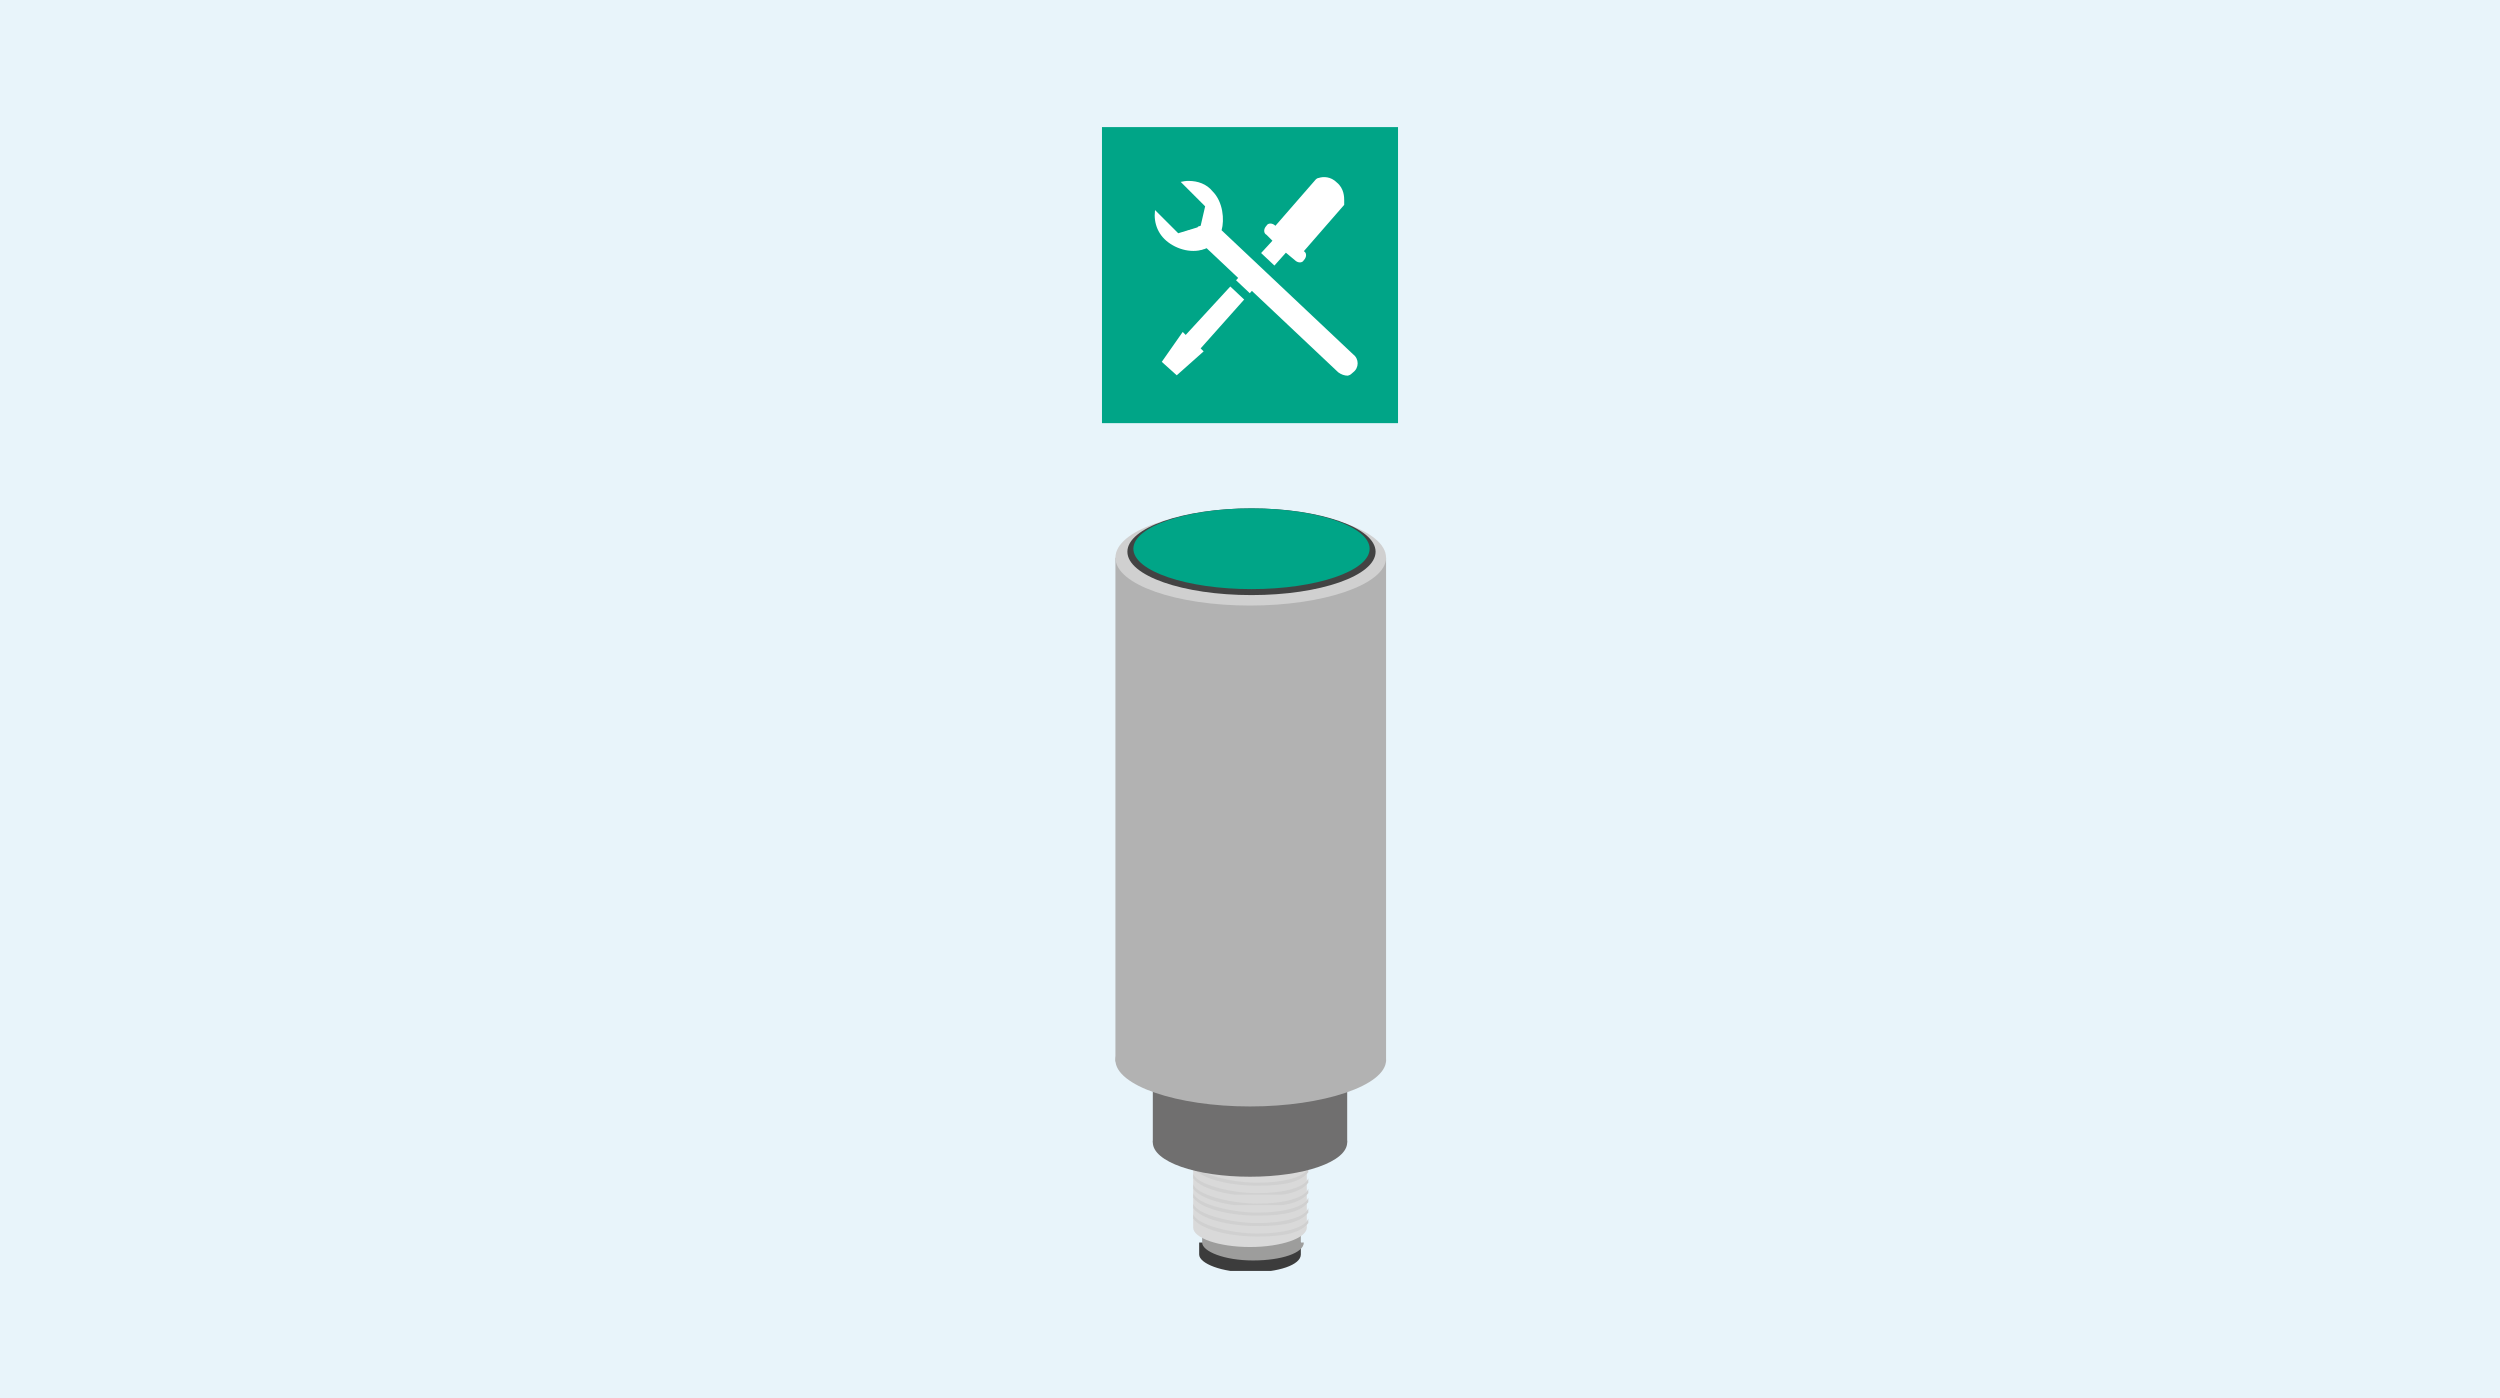 <?xml version="1.0" encoding="UTF-8"?><svg xmlns="http://www.w3.org/2000/svg" version="1.1" xmlns:xlink="http://www.w3.org/1999/xlink" viewBox="0 0 167.2 93.5"><!--Generator: Adobe Illustrator 29.1.0, SVG Export Plug-In . SVG Version: 2.1.0 Build 142)--><defs><style>.st0 {
        clip-path: url(#clippath-6);
      }

      .st1 {
        clip-path: url(#clippath-7);
      }

      .st2 {
        fill: #706f6f;
      }

      .st3 {
        clip-path: url(#clippath-4);
      }

      .st4 {
        fill: #d9d9d9;
      }

      .st5 {
        clip-path: url(#clippath-9);
      }

      .st6 {
        clip-path: url(#clippath-10);
      }

      .st7 {
        fill: #434343;
      }

      .st8 {
        fill: #fff;
      }

      .st9 {
        clip-path: url(#clippath-11);
      }

      .st10 {
        fill: none;
      }

      .st11 {
        fill: #3c3c3c;
      }

      .st12 {
        clip-path: url(#clippath-1);
      }

      .st13 {
        isolation: isolate;
      }

      .st14 {
        clip-path: url(#clippath-5);
      }

      .st15 {
        clip-path: url(#clippath-8);
      }

      .st16 {
        clip-path: url(#clippath-3);
      }

      .st17 {
        fill: #9d9d9c;
      }

      .st18 {
        mix-blend-mode: multiply;
      }

      .st19 {
        fill: #e8f4fa;
      }

      .st20 {
        clip-path: url(#clippath-2);
      }

      .st21 {
        fill: #b2b2b2;
      }

      .st22 {
        fill: #c6c6c6;
      }

      .st23 {
        fill: #00a587;
      }

      .st24 {
        fill: #d0d0d0;
      }

      .st25 {
        clip-path: url(#clippath);
      }</style><clipPath id="clippath"><rect class="st10" x="74.6" y="34" width="18.1" height="51"/></clipPath><clipPath id="clippath-1"><rect class="st10" x="74.6" y="34" width="18.1" height="51"/></clipPath><clipPath id="clippath-2"><rect class="st10" x="74.6" y="34" width="18.1" height="51"/></clipPath><clipPath id="clippath-3"><rect class="st10" x="79.8" y="81.2" width="7.7" height="1.5"/></clipPath><clipPath id="clippath-4"><rect class="st10" x="79.8" y="80.5" width="7.7" height="1.5"/></clipPath><clipPath id="clippath-5"><rect class="st10" x="79.8" y="79.8" width="7.7" height="1.5"/></clipPath><clipPath id="clippath-6"><rect class="st10" x="79.8" y="79.1" width="7.7" height="1.5"/></clipPath><clipPath id="clippath-7"><rect class="st10" x="79.8" y="78.4" width="7.7" height="1.5"/></clipPath><clipPath id="clippath-8"><rect class="st10" x="79.8" y="77.8" width="7.7" height="1.5"/></clipPath><clipPath id="clippath-9"><rect class="st10" x="79.8" y="77.1" width="7.7" height="1.5"/></clipPath><clipPath id="clippath-10"><rect class="st10" x="79.8" y="76.4" width="7.7" height="1.5"/></clipPath><clipPath id="clippath-11"><rect class="st10" x="79.8" y="75.7" width="7.7" height="1.5"/></clipPath></defs><g class="st13"><g id="BG"><rect class="st19" x="0" y="0" width="167.2" height="93.5"/></g><g id="Illu"><g id="Bildmaterial_2"><g class="st25"><g class="st12"><g class="st20"><path class="st11" d="M87,83.9v-.8h-.8c-.6-.3-1.5-.4-2.6-.4s-2,.2-2.6.4h-.8v.8c0,.6,1.5,1.2,3.4,1.2s3.4-.5,3.4-1.2h0Z"/><path class="st17" d="M87,83.1v-1h-1.6c-.5-.1-1.1-.2-1.7-.2s-1.2,0-1.7.2h-1.6v1c0,.6,1.5,1.2,3.4,1.2s3.4-.5,3.4-1.2h0Z"/><path class="st4" d="M79.8,76.1v6c0,.7,1.7,1.3,3.8,1.3s3.8-.6,3.8-1.3h0v-6h-7.7Z"/><g class="st18"><g class="st16"><path class="st24" d="M87.5,81.5c-.2.6-1.6,1-3.4,1s-4.1-.6-4.3-1.3h0s0,.3,0,.3c.5.7,2.3,1.2,4.3,1.2s2.9-.3,3.4-.9v-.3Z"/></g></g><g class="st18"><g class="st3"><path class="st24" d="M87.5,80.8c-.2.6-1.6,1-3.4,1s-4.1-.6-4.3-1.3h0s0,.3,0,.3c.5.7,2.3,1.2,4.3,1.2s2.9-.3,3.4-.9v-.3Z"/></g></g><g class="st18"><g class="st14"><path class="st24" d="M87.5,80.1c-.2.6-1.6,1-3.4,1s-4.1-.6-4.3-1.3h0s0,.3,0,.3c.5.7,2.3,1.2,4.3,1.2s2.9-.3,3.4-.9v-.3Z"/></g></g><g class="st18"><g class="st0"><path class="st24" d="M87.5,79.5c-.2.6-1.6,1-3.4,1s-4.1-.6-4.3-1.3h0s0,.3,0,.3c.5.7,2.3,1.2,4.3,1.2s2.9-.3,3.4-.9v-.3Z"/></g></g><g class="st18"><g class="st1"><path class="st24" d="M87.5,78.8c-.2.6-1.6,1-3.4,1s-4.1-.6-4.3-1.3h0s0,.3,0,.3c.5.7,2.3,1.2,4.3,1.2s2.9-.3,3.4-.9v-.3Z"/></g></g><g class="st18"><g class="st15"><path class="st24" d="M87.5,78.1c-.2.6-1.6,1-3.4,1s-4.1-.6-4.3-1.3h0s0,.3,0,.3c.5.7,2.3,1.2,4.3,1.2s2.9-.3,3.4-.9v-.3Z"/></g></g><g class="st18"><g class="st5"><path class="st22" d="M87.5,77.4c-.2.6-1.6,1-3.4,1s-4.1-.6-4.3-1.3h0s0,.3,0,.3c.5.7,2.3,1.2,4.3,1.2s2.9-.3,3.4-.9v-.3Z"/></g></g><g class="st18"><g class="st6"><path class="st22" d="M87.5,76.7c-.2.6-1.6,1-3.4,1s-4.1-.6-4.3-1.3h0s0,.3,0,.3c.5.7,2.3,1.2,4.3,1.2s2.9-.3,3.4-.9v-.3Z"/></g></g><g class="st18"><g class="st9"><path class="st22" d="M87.5,76c-.2.6-1.6,1-3.4,1s-4.1-.6-4.3-1.3h0s0,.3,0,.3c.5.7,2.3,1.2,4.3,1.2s2.9-.3,3.4-.9v-.3Z"/></g></g><rect class="st2" x="77.1" y="66.9" width="13" height="9.5"/><path class="st2" d="M77.1,76.4c0-1.2,2.9-2.3,6.5-2.3s6.5,1,6.5,2.3-2.9,2.3-6.5,2.3-6.5-1-6.5-2.3"/><path class="st21" d="M74.6,70.9c0,1.7,4.1,3.1,9,3.1s9.1-1.4,9.1-3.1-4.1-3.1-9.1-3.1-9,1.4-9,3.1"/><rect class="st21" x="74.6" y="37.3" width="18.1" height="33.7"/><path class="st24" d="M74.6,37.3c0,1.8,4.1,3.2,9,3.2s9.1-1.4,9.1-3.2-4.1-3.2-9.1-3.2-9,1.4-9,3.2"/><path class="st7" d="M75.4,36.9c0,1.6,3.7,2.9,8.3,2.9s8.3-1.3,8.3-2.9-3.7-2.9-8.3-2.9-8.3,1.3-8.3,2.9"/><path class="st23" d="M75.8,36.7c0,1.5,3.6,2.7,7.9,2.7s7.9-1.2,7.9-2.7-3.6-2.7-7.9-2.7-7.9,1.2-7.9,2.7"/></g></g></g></g><g><rect class="st23" x="73.7" y="8.5" width="19.8" height="19.8"/><path class="st8" d="M89.9,13.4c0-.2,0-.8-.5-1.2-.4-.4-.9-.4-1.2-.3,0,0-.1,0-.2.1l-2.7,3.1h0c-.2-.2-.5-.2-.6,0-.2.2-.2.5,0,.6l.4.4-5.8,6.3-.2-.2-1.4,2,1,.9,1.8-1.6-.2-.2,5.7-6.4.6.5c.2.2.5.2.6,0,.2-.2.2-.5,0-.6h0s2.7-3.1,2.7-3.1c0,0,0-.1,0-.2Z"/><g><path class="st8" d="M81.2,12.7c-.6-.6-1.5-.8-2.3-.6l1.7,1.7-.3,1.3-1.3.4-1.7-1.7c-.2.8,0,1.7.7,2.3s1.8.9,2.7.5l8.8,8.3c.4.3.9.3,1.2,0h0c.3-.4.3-.9,0-1.2l-8.8-8.3c.3-.8.2-1.9-.6-2.6Z"/><path class="st23" d="M79.5,12.1c.6,0,1.2.2,1.6.7.7.7.8,1.9.6,2.6l8.8,8.3c.4.3.4.9,0,1.2-.2.2-.4.3-.6.3s-.4,0-.6-.2l-8.8-8.3c-.3.1-.7.2-1,.2-.6,0-1.2-.2-1.7-.7-.6-.6-.9-1.5-.7-2.3l1.7,1.7,1.3-.4.3-1.3-1.7-1.7c.2,0,.5-.1.7-.1M79.5,11.4c-.3,0-.6,0-.9.1l-1,.3.8.7,1.5,1.4-.2.6-.6.2-1.5-1.4-.8-.7-.3,1c-.3,1.1,0,2.2.8,2.9.6.5,1.3.8,2.1.8s.6,0,.8-.1l8.5,8c.3.3.6.4,1,.4s.8-.2,1.1-.5c.6-.6.6-1.6,0-2.1l-8.5-8c.2-.9,0-2.1-.8-2.9-.6-.5-1.3-.8-2.1-.8h0Z"/></g></g></g></g></svg>